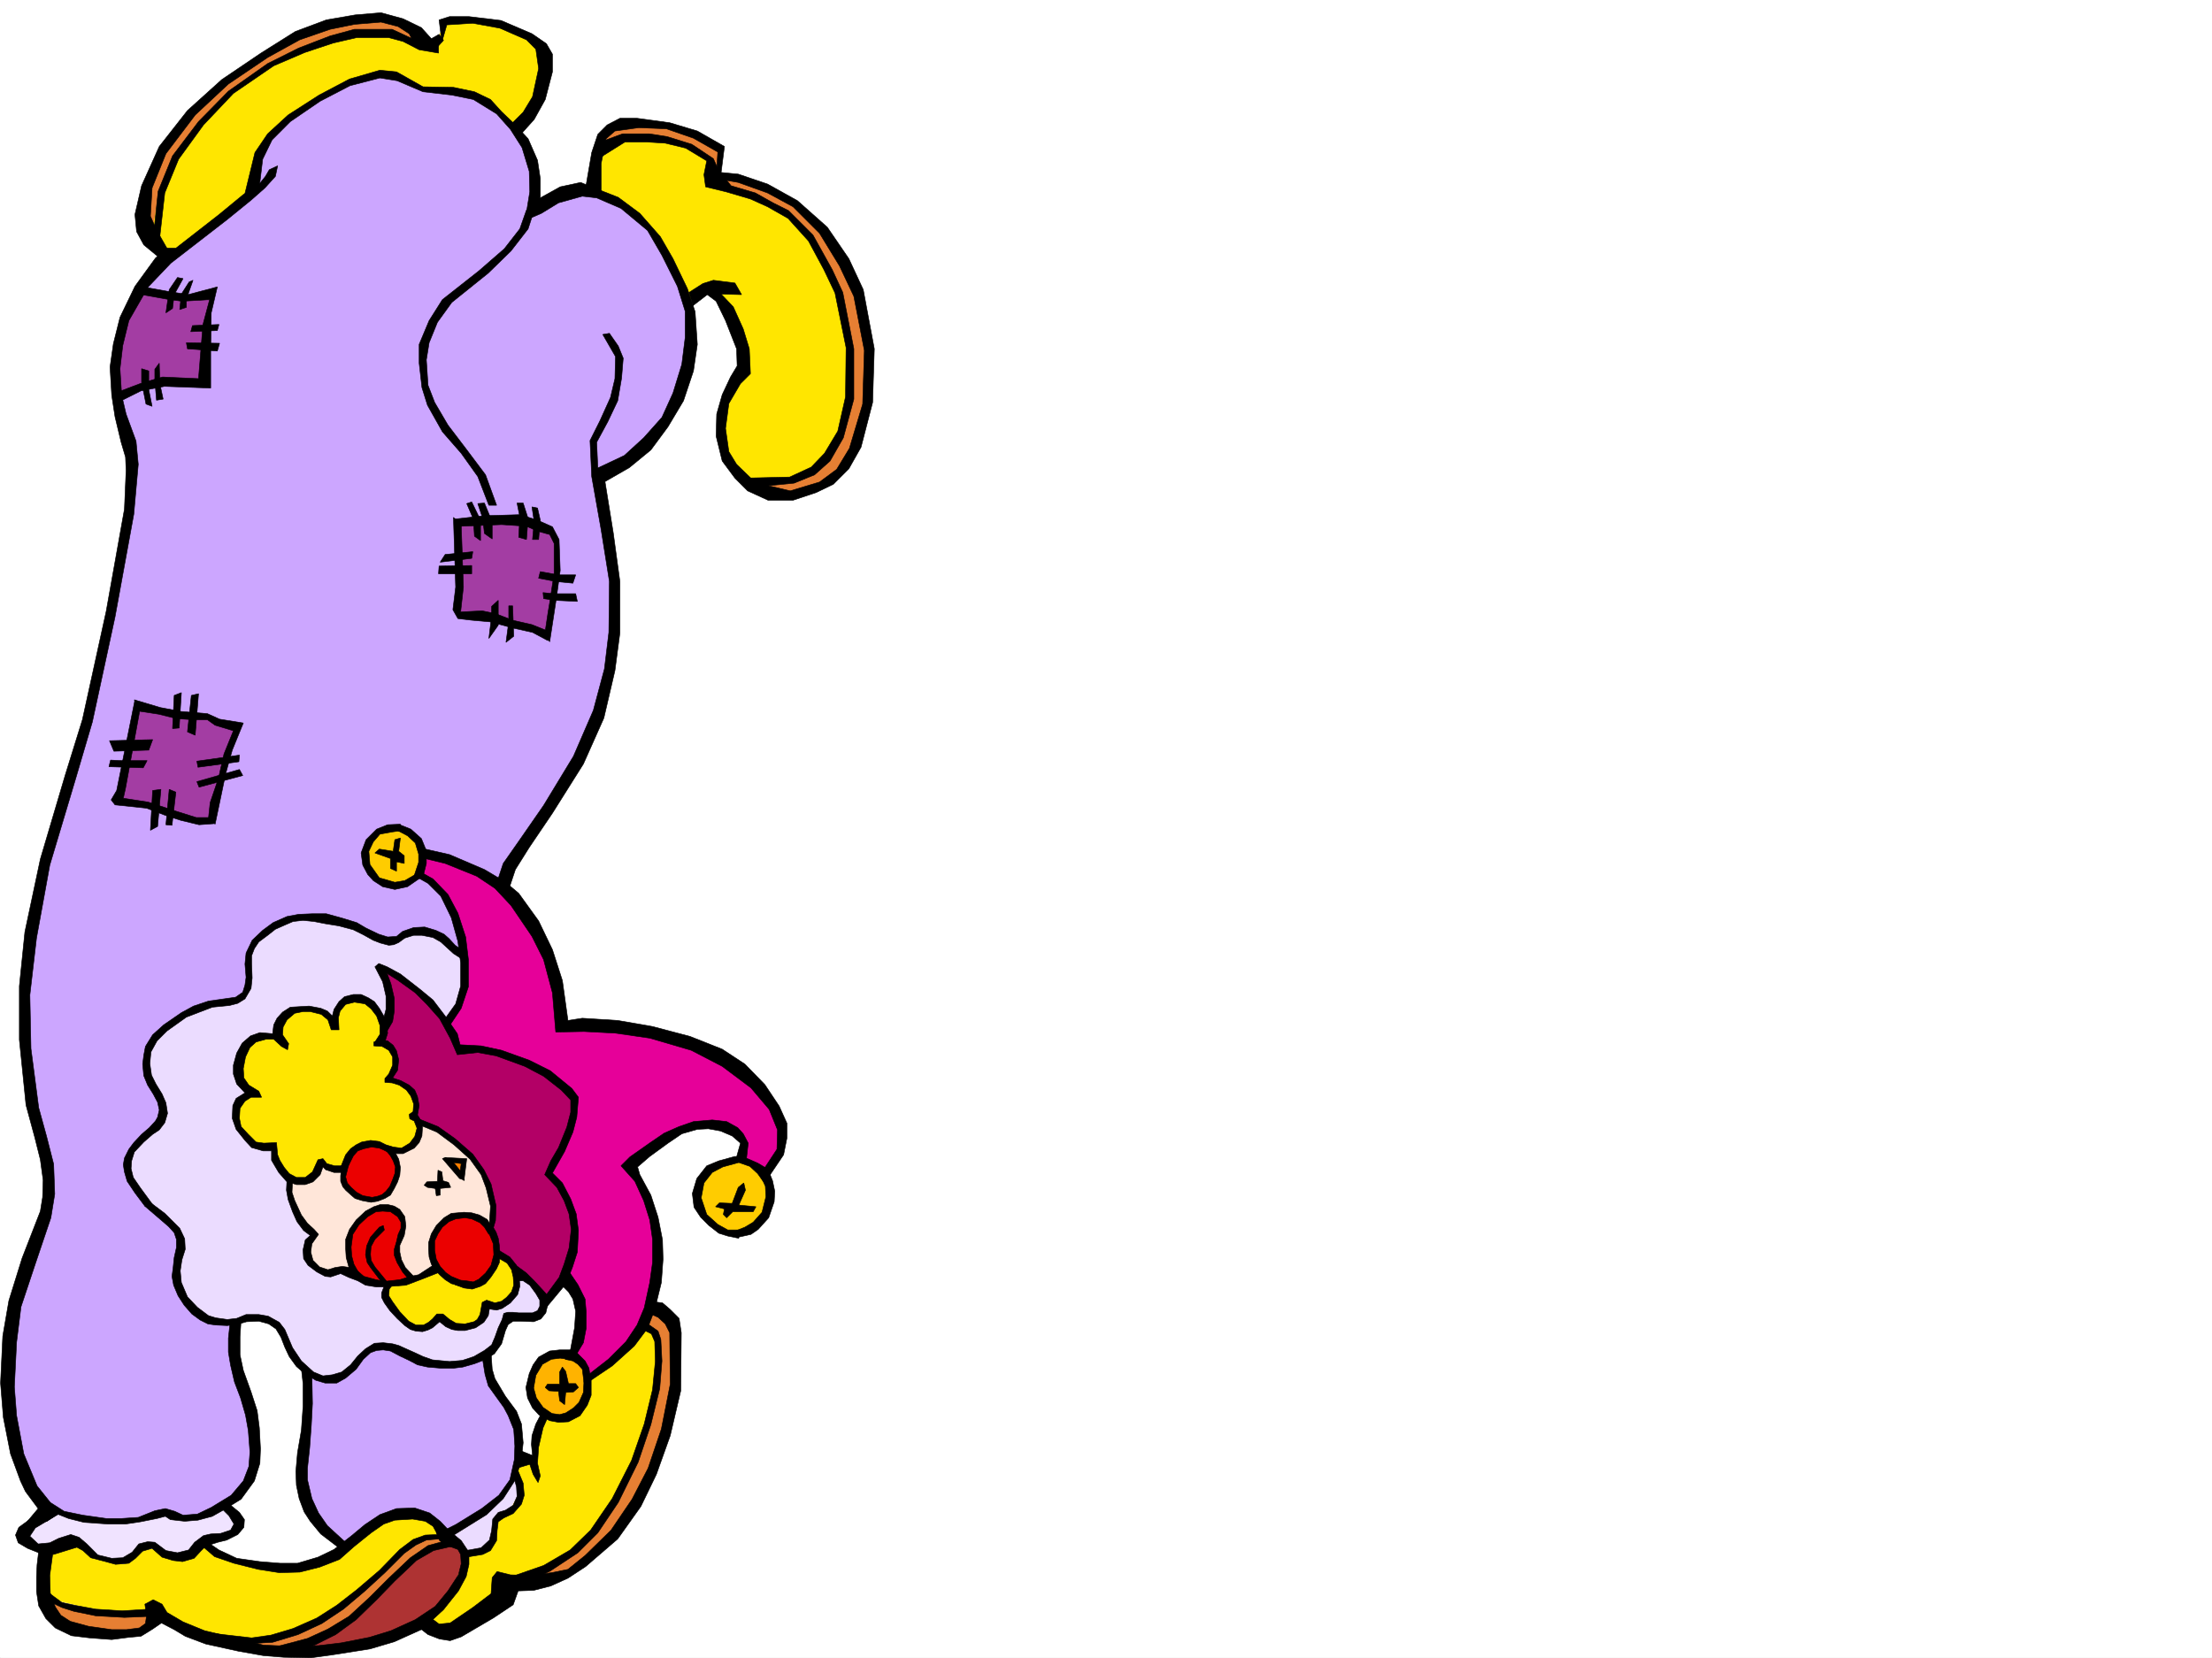 <svg xmlns="http://www.w3.org/2000/svg" width="2997.016" height="2246.668"><rect width="100%" height="100%" fill="#333333" stroke="none"/><defs><clipPath id="a"><path d="M0 0h2997v2244.137H0Zm0 0"/></clipPath></defs><path fill="#fff" d="M0 2246.297h2997.016V0H0Zm0 0"/><g clip-path="url(#a)" transform="translate(0 2.16)"><path fill="#fff" fill-rule="evenodd" stroke="#fff" stroke-linecap="square" stroke-linejoin="bevel" stroke-miterlimit="10" stroke-width=".743" d="M.742 2244.137h2995.531V-2.16H.743Zm0 0"/></g><path fill="#ffb300" fill-rule="evenodd" stroke="#ffb300" stroke-linecap="square" stroke-linejoin="bevel" stroke-miterlimit="10" stroke-width=".743" d="m768.746 1835.082-30.734 1.484-14.23 20.997-8.25 24.71 16.5 25.454 26.976 14.976 19.472-9.734 16.461-27.723-3.714-35.191zm0 0"/><path fill="#ae3333" fill-rule="evenodd" stroke="#ae3333" stroke-linecap="square" stroke-linejoin="bevel" stroke-miterlimit="10" stroke-width=".743" d="m403.863 2237.3 54.664-3.007 62.95-17.95 45.707-19.472 33.707-26.976 27.718-41.954v-30.695l-16.46-8.25-29.247 9.735-25.453 15.718-35.972 34.488-56.188 53.176-44.223 25.453zm0 0"/><path fill="#e67f33" fill-rule="evenodd" stroke="#e67f33" stroke-linecap="square" stroke-linejoin="bevel" stroke-miterlimit="10" stroke-width=".743" d="m607.652 2082.27-37.457 1.488-29.246 16.46-213.527 125.864 35.973 13.45 46.453-9.735 61.425-30.695 37.457-34.446 37.458-38.203 25.492-24.71 38.945-11.262zM57.71 2163.129l35.935 11.262 41.953 9.734 75.699 3.754-11.262 17.203-33.703 9.738-53.176-1.488-50.207-25.453zm812.93-363.239-159.605 343.766 36.715-1.484 41.953-19.473 45.707-43.437 51.692-92.121 25.492-93.645v-97.36l-33.703-28.464zm0 0"/><path fill="#ffe600" fill-rule="evenodd" stroke="#ffe600" stroke-linecap="square" stroke-linejoin="bevel" stroke-miterlimit="10" stroke-width=".743" d="m867.629 1794.652 20.996 11.965 2.973 35.188-9.735 65.922-25.457 83.91-37.457 65.14-27.722 30.735-80.192 54.66-119.883 72.648-11.222-19.472 30.695-33.704 22.48-58.417 71.204-130.32 16.46 7.468 12.747-64.398 25.492 5.242 22.445-8.25 15.016-22.446v-23.222l43.437-30.735 24.75-29.949zM272.723 2090.48l30.734 15.758 21.738 13.45 35.188 2.269h52.472l35.192-17.984 41.21-25.457 35.231-29.207 32.961-1.524 36.715 17.242 4.496 17.985h-25.492l-27.723 17.207-44.925 42.695-58.454 47.195-93.644 35.188-52.473-3.715-81.68-33.703-41.175-1.524-56.965-8.21-53.961-13.489-5.98-68.152 35.226-9.738 126.61 3.714zm0 0"/><path fill="#e67f33" fill-rule="evenodd" stroke="#e67f33" stroke-linecap="square" stroke-linejoin="bevel" stroke-miterlimit="10" stroke-width=".743" d="m805.46 199.254 14.231-21.738 19.473-11.965h38.2l38.984 5.238 57.672 29.95-1.485 33.706 29.95 6.723 52.472 20.996 45.707 32.965 40.43 50.164 28.504 74.914 8.21 100.371-23.968 94.348-17.984 28.465-54.704 26.234h-29.949l-31.476-18.727 63.695-10.48 44.223-214.973L955.293 246.41l-143.11-28.465Zm0 0"/><path fill="#ffe600" fill-rule="evenodd" stroke="#ffe600" stroke-linecap="square" stroke-linejoin="bevel" stroke-miterlimit="10" stroke-width=".743" d="m802.45 256.926 4.495-47.192 30.735-21h34.445l32.219 1.528 31.476 11.965 22.48 11.257 21.743 41.918 34.445 8.25 31.477 15.72 21.738 11.257 35.191 38.203 31.477 58.414 13.488 68.152 3.754 68.153-15.758 65.922-17.203 35.187-45.71 25.496-53.215 5.239-32.961-29.207-11.22-47.196 7.466-42.695 23.226-36.715-.742-45.672-41.953-61.426-32.965 15.72-38.98-74.134-82.422-66.664zm0 0"/><path fill="#e67f33" fill-rule="evenodd" stroke="#e67f33" stroke-linecap="square" stroke-linejoin="bevel" stroke-miterlimit="10" stroke-width=".743" d="M571.68 47.937 534.965 26.98l-45.707-6.023-75.656 24.75-66.707 33.707-70.418 52.43-48.72 56.148-28.464 65.922-6.727 48.68 20.957 24.71L390.375 105.61l195.539-36.714Zm0 0"/><path fill="#ffe600" fill-rule="evenodd" stroke="#ffe600" stroke-linecap="square" stroke-linejoin="bevel" stroke-miterlimit="10" stroke-width=".743" d="m703.566 173.02 26.196-35.934 12.746-62.953-26.235-23.969-30.695-14.191-80.191-10.52-14.235 31.477h-26.976L524.488 42.7l-54.703 3.75-61.426 22.445-47.23 20.996-46.453 33.703-41.953 41.957-38.2 53.176-17.246 36.675-12.746 68.188 19.512 20.96 28.465-13.491 87.664-65.18 6.723-47.934 14.234-26.199 35.226-31.476 41.957-29.95 53.958-24.71 32.218-6.727 50.946 22.445 56.187 3.754 35.23 17.984 19.473 18.73zm0 0"/><path fill="#f0e3ff" fill-rule="evenodd" stroke="#f0e3ff" stroke-linecap="square" stroke-linejoin="bevel" stroke-miterlimit="10" stroke-width=".743" d="m63.695 2043.29-34.488 33.741 31.477 20.957 36.714-10.476 36.715 23.222 33.703 8.211 18.73-18.726 26.235-2.23 14.977 7.468 29.246 3.012 20.957-23.969 33.746-5.238 10.477-20.961-15.758-23.223-193.27 5.238zm0 0"/><path fill="#cca6ff" fill-rule="evenodd" stroke="#cca6ff" stroke-linecap="square" stroke-linejoin="bevel" stroke-miterlimit="10" stroke-width=".743" d="m685.578 167.777-36.715-35.933-41.953-10.516h-28.504l-36.715-20.957-38.945 2.227-62.95 26.238-52.433 36.715-41.953 44.183-7.508 54.66-120.625 94.387-28.465 33.703-31.472 75.66v59.903l18.726 92.117v54.703l-57.671 297.356-57.711 187.992-23.227 130.32-5.238 117.613 15.718 112.333 20.997 86.14-18.73 62.91-26.235 86.137-14.977 73.43v96.617l46.453 109.363 31.473 18.727 83.91 7.468 47.938-14.23 36.714 11.258 56.227-20.254 33.703-52.43L329.652 1889l-12.707-59.902v-34.446l49.422-44.222 57.711 75.656-5.238 78.672-12.746 88.363 12.746 52.434 47.191 47.195 67.45-41.953h31.476l36.676 26.234 59.937-31.476 31.477-33.703 13.488-68.153-26.195-47.191-20.254-44.965 22.484-656.883 96.653-157.258 44.222-113.117 8.211-108.62-23.969-172.274 52.473-26.196 52.434-65.18 20.957-94.351-5.238-54.7-26.2-54.66-29.246-47.195-49.422-31.476-35.972-12.707-65.961 26.199 3.011-57.676-13.488-31.472zm0 0"/><path fill="#ebdcff" fill-rule="evenodd" stroke="#ebdcff" stroke-linecap="square" stroke-linejoin="bevel" stroke-miterlimit="10" stroke-width=".743" d="m698.285 2001.371-23.222 31.438-68.153 44.222 12.707 17.946 29.246 12.004 20.957-22.481v-23.227l21-15.718 12.746-23.223zm0 0"/><path fill="#e60099" fill-rule="evenodd" stroke="#e60099" stroke-linecap="square" stroke-linejoin="bevel" stroke-miterlimit="10" stroke-width=".743" d="m561.945 1180.43 28.465 21.738 20.215 25.453 16.5 45.711 3.012 57.672-22.485 53.176-8.25 40.43 164.102 306.347 22.445 29.988-8.953 78.633 10.477 12.746 10.48 13.45 24.711-17.946 37.496-35.23 26.2-59.157 3.007-83.128-12.004-50.204-23.222-44.183 36.714-26.98 34.485-23.97 44.183-2.968 28.465 14.973 9.774 16.46-6.02 17.989 32.961 18.726 19.512-21.738 8.992-29.95-24.008-57.671-45.707-39.688-66.664-29.949-80.156-17.988-86.176-4.496-7.508-74.172-39.687-73.39-34.485-41.958-63.695-33.703-42.695-8.992zm0 0"/><path fill="#fc0" fill-rule="evenodd" stroke="#fc0" stroke-linecap="square" stroke-linejoin="bevel" stroke-miterlimit="10" stroke-width=".743" d="m1033.219 1596.14-23.969-26.199-35.23 5.985-19.473 14.23-12.004 23.969 3.012 20.957 12.004 20.215 23.968 13.492 29.207-1.488 25.493-22.48 8.996-32.18zm-463.805-441.164-8.953-22.484-21-11.965-21.738 3.012-14.977 14.977-7.504 16.46 6.02 22.481 14.976 18.73 19.473 1.485 32.215-12.004zm0 0"/><path fill="#a33da3" fill-rule="evenodd" stroke="#a33da3" stroke-linecap="square" stroke-linejoin="bevel" stroke-miterlimit="10" stroke-width=".743" d="m187.328 956.504-29.988 133.293 29.988-2.973 32.219 8.992 43.441 16.461h23.223l32.96-128.836-50.202-13.488-56.93-7.469zm432.289-248.676-1.484 118.317 7.508 10.515h38.941l76.441 21.703 8.993-53.175L756 735.55l-14.977-20.254-39.726-11.965h-57.672zM187.328 391.742l50.203 11.965 47.196-2.973-6.024 120.586-66.664-5.238-56.187 23.969 4.496-89.149zm0 0"/><path fill="#ebdcff" fill-rule="evenodd" stroke="#ebdcff" stroke-linecap="square" stroke-linejoin="bevel" stroke-miterlimit="10" stroke-width=".743" d="m628.61 1298.785-20.215-20.957-22.481-14.234-29.95-3.754-29.25 17.988-59.937-29.992-39.687-5.238-33 3.754-29.953 13.488-25.492 20.215-2.227 23.226-.746 33.703-16.5 20.215-41.211 7.508-44.184 19.473-26.234 20.957-12.746 39.726 26.234 53.918-2.265 18.73-39.688 39.684-5.238 17.246 2.226 24.711 16.5 28.465 47.196 41.914 5.98 22.48-7.465 37.462 9.735 29.949 25.453 21.738 29.246 12.707 32.96-5.98h25.458l15.012 9.734 18.73 35.973 16.461 22.445 15.758 8.25 35.191 1.484 19.469-17.203 13.492-17.242 15.012-7.469h16.46l24.75 11.965 32.22 11.262 26.941 1.484 35.23-5.238 22.48-15.758 17.243-38.945 29.953-5.98 20.996-5.985.743-32.219-131.141-361.007 15.758-23.97 7.468-39.726zm0 0"/><path fill="#b30066" fill-rule="evenodd" stroke="#b30066" stroke-linecap="square" stroke-linejoin="bevel" stroke-miterlimit="10" stroke-width=".743" d="m513.227 1312.274 14.234 27.722v32.961l-10.48 32.18.742 65.922 46.453 48.68 29.246 13.488 65.922 135.562 13.488 29.988 67.45 61.387 23.222-28.465 16.465-58.414-5.985-38.203-17.984-29.95-12.004-15.718 20.996-44.965 14.977-37.418-2.973-23.226-44.223-33.703-56.93-23.227-54.698-7.504-28.465-47.195-16.504-17.945-37.457-32.22zm0 0"/><path fill="#ffe6d9" fill-rule="evenodd" stroke="#ffe6d9" stroke-linecap="square" stroke-linejoin="bevel" stroke-miterlimit="10" stroke-width=".743" d="m664.582 1662.063 3.754-26.981-10.477-37.457-14.234-23.184-20.254-22.484-26.195-20.215-29.992-12.004-174.582 80.899-1.485 20.957 16.461 30.734 15.758 20.215-7.508 19.469v14.976l13.488 13.489 17.989 5.242 21.738-5.242 14.977 9.738 29.207 10.476h19.511l117.614-38.941Zm0 0"/><path fill="#ff7f00" fill-rule="evenodd" stroke="#ff7f00" stroke-linecap="square" stroke-linejoin="bevel" stroke-miterlimit="10" stroke-width=".743" d="m627.125 1574.441-18.73-3.011 14.976 17.984zm0 0"/><path fill="#eb0000" fill-rule="evenodd" stroke="#eb0000" stroke-linecap="square" stroke-linejoin="bevel" stroke-miterlimit="10" stroke-width=".743" d="m555.18 1729.473-14.973-18.73-3.754-18.731 12.004-32.215-8.25-16.461-14.977-6.727h-15.757l-18.73 11.965-14.973 20.215-3.754 17.242 1.523 26.196 9.738 15.757 28.465 11.223h33.703zm-52.434-179.782-15.715 3.008-13.492 12.746-8.992 20.215v20.961l11.965 9.734 15.015 7.508 17.946 1.485 15.757-8.992 14.977-26.942-11.223-32.219zm0 0"/><path fill="#ffe600" fill-rule="evenodd" stroke="#ffe600" stroke-linecap="square" stroke-linejoin="bevel" stroke-miterlimit="10" stroke-width=".743" d="m675.844 1701.008-14.274 24.71-20.957 13.489-23.222-3.754-22.485-14.976-23.226 8.996-46.45 9.734-5.238 16.461 22.48 30.734 14.977 12.746 22.48-1.527 13.493-12.707 12.707 7.469 13.488 5.238 22.485-1.484 13.488-12.004 2.27-13.45 17.984-1.527 17.203-13.488 7.508-33.703-12.746-16.461zm-158.121-313.074-15.72-26.98-20.995-7.509-20.215 4.496-9.734 26.239-16.5-14.977-33.707-2.265-20.997 13.488-5.98 24.71-22.484 1.524-23.223 15.719-5.242 36.715 13.492 19.472-14.977 18.73-.742 26.196 19.473 24.711 29.95 8.992 3.753 23.227 20.215 16.46 28.504.743 10.476-23.184 20.215 11.965 9.738-3.754 15.012-23.226 20.215-8.953 20.996 1.484 11.965 7.469 21.742-3.715 14.23-20.996-7.507-24.711 4.5-16.461-10.48-18.73-8.25-8.25-20.216-6.727 12.747-19.469-10.516-23.969-14.234-6.023zm0 0"/><path fill="#eb0000" fill-rule="evenodd" stroke="#eb0000" stroke-linecap="square" stroke-linejoin="bevel" stroke-miterlimit="10" stroke-width=".743" d="m664.582 1661.32-25.453-11.261-24.75-2.227-17.203 11.965-12.004 31.473 4.496 25.457 20.215 17.242 26.976 6.722 26.239-10.476 9.734-36.715zm0 0"/><path fill-rule="evenodd" stroke="#000" stroke-linecap="square" stroke-linejoin="bevel" stroke-miterlimit="10" stroke-width=".743" d="m507.988 1411.902 6.762-10.48v-12.004l-4.496-12.746-7.508-9.734-8.25-6.727-14.23-2.27-11.965 3.012-7.508 8.992-2.266 8.996.782 16.461h-10.52l-4.496-13.492-8.992-7.469-14.977-3.75h-9.734l-11.223 2.266-10.52 8.953-5.238 9.738-.742 10.516 8.25 11.965-1.523 8.25-8.211-4.496-10.52-9.735h-10.48l-13.488 3.754-8.25 7.47-5.98 12.745-3.013 15.719.782 12.746 6.726 9.734 13.488 8.25 3.754 8.211h-14.23l-8.254 5.239-6.723 9.738-.78 13.488 2.265 11.262 9.738 10.476 10.477 10.48 10.52 1.485 17.202-.742 1.524 16.5 2.972 7.469 6.024 9.734 6.722 8.25 9.739 5.242h12.004l9.734-7.507 7.469-16.461 6.761-1.489 5.243 6.727 10.476 3.012h10.52l.742 8.992h-12.004l-11.223-3.754-3.754-3.754-3.75 10.48-9.738 9.735-10.476 3.754h-12.004l-13.493-4.496-10.476-11.965-9.738-16.5v-12.746h-11.258l-15.719-4.457-8.996-9.739-12-15.011-5.242-14.977.742-17.203 4.5-9.738 12-7.504-11.219-11.965-4.496-13.492v-12.004l4.496-16.461 7.469-13.488 11.258-9.735 12.707-4.496 17.246 1.485 1.484-11.965 4.496-8.992 7.508-8.25 10.48-6.727 25.493-1.484 15.719 2.968 8.992 3.754 6.765 6.727 2.227-8.992 6.766-10.48 7.468-6.723 12.004-3.012h10.477l9.738 4.496 8.25 5.238 6.723 8.992 6.023 10.48 3.754 11.263 1.484 11.964-4.496 14.23zm0 0"/><path fill-rule="evenodd" stroke="#000" stroke-linecap="square" stroke-linejoin="bevel" stroke-miterlimit="10" stroke-width=".743" d="m462.281 1579.68 6.02-14.977 6.726-8.25 7.504-5.238 7.469-3.754 12.004-2.23 11.965 1.488 8.992 4.496 9.777 2.973 11.223 1.523 11.219-6.766 6.765-8.992 3.012-11.222-3.754-9.735-6.023-3.012-.743-5.98 5.239-3.754.785-10.48-3.754-10.477-6.023-8.25-9.735-6.727-9.738-3.011-9.734-.742v-5.239l5.238-5.984 5.242-12.004v-11.219l-5.242-8.996-8.992-5.238-11.223-.742v-5.239l11.223-3.011 7.507 1.484 7.508 6.023 4.496 7.47 2.973 12.003-1.488 14.23-6.762 10.481 11.258 3.754 11.222 5.98 7.508 6.727 3.754 8.992 2.227 12.004-2.227 12.707 5.98 9.735.747 6.765-.746 11.965-3.754 8.992-6.723 7.508-15.015 7.469h-8.211l-11.262-1.489-7.469-3.75-5.277-2.23-10.477-1.523-10.48 2.265-8.25 2.973-5.98 6.765-7.509 14.973-6.726 6.727zm0 0"/><path fill-rule="evenodd" stroke="#000" stroke-linecap="square" stroke-linejoin="bevel" stroke-miterlimit="10" stroke-width=".743" d="m462.281 1587.149-.746 6.019v7.469l3.012 7.508 3.754 4.496 7.469 6.726 5.238 4.496 9.734 3.008 12.004 2.23 8.996-1.484 9.735-3.754 7.507-4.496 5.239-8.996 4.496-8.992 2.972-8.992.782-10.48-2.266-11.22-5.984-11.261-11.262-.742 6.023 7.507 3.754 6.723 2.973 8.25-.746 8.992-3.008 8.25-3.715 8.957-5.281 6.762-5.238 4.496-5.98 2.23-7.509 1.524-12.707-2.266-8.25-4.496-7.507-6.726-5.239-5.98-2.23-8.25 4.496-17.989zm-73.433 10.476-.743 15.016 2.27 12.707 5.98 16.5 5.985 13.449 8.992 12.004 8.992 6.726-6.722 6.024-3.012 13.449.742 12.004 6.02 8.992 11.964 8.992 11.262 5.985 7.469.742 13.488-4.496 11.262 5.238 11.965 4.496 10.48 5.984 14.23 2.266h10.52l29.95-2.266 21.738-8.21 24.71-9.739-9.734-8.992-19.472 12.746-11.22 2.23-14.273 4.497-20.214 2.226-12.004-2.226-16.461-4.496-10.48-8.996-8.25-3.008-10.477-1.489-9.778 1.489-9.734 3.008-11.223-3.75-8.992-8.997-3.012-11.218 1.528-11.223 8.992-12.746-6.024-6.727-8.992-8.25-8.21-11.222-8.993-19.473-3.754-11.258.742-14.976zm204.574-11.965-.742 14.977-14.274.742-3.715 4.496 4.496 3.012 10.481 1.484 1.484 9.738 5.239-.742v-8.996l14.234-1.484-2.973-6.766-7.507-2.227-1.485-12.003zm9.734-17.242 29.207 1.523-3.754 29.953-5.98-7.507 2.266-15.719-17.243-2.227zm0 0"/><path fill-rule="evenodd" stroke="#000" stroke-linecap="square" stroke-linejoin="bevel" stroke-miterlimit="10" stroke-width=".743" d="m612.148 1572.172 11.965 14.977 5.242 12.003-6.726-2.27-23.227-26.94 3.754-1.524zm0 0"/><path fill-rule="evenodd" stroke="#000" stroke-linecap="square" stroke-linejoin="bevel" stroke-miterlimit="10" stroke-width=".743" d="m570.195 1524.977 21.7 8.996 23.226 17.242 21.738 19.473 14.977 20.956 6.766 17.985 5.98 24.71-1.484 23.97 4.496 8.25 3.754-12.746.742-20.215-6.766-29.207-9.734-19.473-14.977-20.996-23.968-20.957-23.223-16.461-29.992-12.004zm-56.226 137.828-11.965 13.492-5.238 11.965-1.524 12 2.266 10.48 4.496 6.727 14.234 18.726 8.992 1.528-17.242-20.996-5.242-8.997-.742-8.21.742-10.477 5.242-9.738 12.746-12.746-1.488-5.98zm0 0"/><path fill-rule="evenodd" stroke="#000" stroke-linecap="square" stroke-linejoin="bevel" stroke-miterlimit="10" stroke-width=".743" d="m486.246 1724.977-6.723-11.965-3.011-11.262-.742-11.965 2.265-17.242 8.211-12.746 12.004-11.223 11.223-6.726 8.992-.742 10.52.742 9.734 6.726 4.496 7.508v8.211l-3.754 8.25-2.227 9.734-3.011 10.48v8.25l3.754 9.735 7.468 12.746 6.766 8.211 8.992-1.484-12.004-12.746-5.238-10.48-2.27-10.477v-8.996l6.02-13.489 2.23-12.707-1.484-12.746-6.766-9.738-7.468-4.496-8.993-2.227h-9.734l-8.996 2.969-11.258 6.023-12.71 11.965-8.993 12.746-5.238 13.489v12.707l.742 12.004 5.238 18.73zm177.594-66.668-3.754-5.98-10.48-5.985-10.477-3.008-10.52-.746-17.203 1.488-9.773 5.98-10.48 10.52-6.727 11.223-3.75 11.96v8.997l.742 10.516 3.008 9.738 4.5 6.722 6.722 7.508 7.508 6.727 8.25 5.238 10.48 3.012 2.227-7.508-12.707-5.238-7.508-5.242-7.507-8.25-5.239-9.735-2.226-11.965v-12.746l4.496-9.734 5.98-8.996 8.993-7.508 8.996-3.711 12.746-1.527 8.992 1.527 11.223 5.238 5.98 5.98 6.023 9.739 5.239-6.727zm0 0"/><path fill-rule="evenodd" stroke="#000" stroke-linecap="square" stroke-linejoin="bevel" stroke-miterlimit="10" stroke-width=".743" d="m666.852 1660.578 5.238 8.953 2.973 8.25 1.523 9.735.742 10.48-.742 12.746-3.754 8.25-7.508 11.223-7.465 8.992-6.765 3.754-11.223 3.754-11.262-1.524-11.964-4.5 7.468-5.98 7.508.742 9.734 1.527 7.508-3.753 8.996-8.25 7.465-10.48 3.754-14.235-.742-14.973-6.766-16.5zm0 0"/><path fill-rule="evenodd" stroke="#000" stroke-linecap="square" stroke-linejoin="bevel" stroke-miterlimit="10" stroke-width=".743" d="m520.734 1742.219-3.754 9.734v5.984l3.754 7.465 7.508 10.52 9.735 10.48 10.48 9.735 7.508 5.238 7.465 2.23 8.996.782 7.504-2.266 5.984-2.973 9.734-8.25 8.25 6.723 8.25 3.754 8.25 1.488h9.739l14.23-3.715 11.223-7.507 5.98-8.993 1.528-8.992 9.734 1.524 7.508-2.27 11.222-7.508 9.735-11.218 3.012-11.223-.743-12.746-3.754-15.719-8.992-11.223-17.246-10.515-.742 10.515 14.234 8.211 5.98 8.993 2.27 9.738.743 11.222-3.012 8.993-6.723 7.507-6.765 5.239-8.993 2.226-11.222-3.71-5.985 2.968-1.523 8.25-1.484 8.25-3.754 6.727-4.496 3.011-11.965 2.97-12.004-.743-8.992-5.238-8.996-7.469h-8.25l-5.981 6.726-5.238 4.497-6.766 3.753h-10.48l-9.735-5.238-12.004-12.75-9.734-13.488-5.242-8.25.746-8.953 4.496-6.024zm0 0"/><path fill-rule="evenodd" stroke="#000" stroke-linecap="square" stroke-linejoin="bevel" stroke-miterlimit="10" stroke-width=".743" d="M702.04 1735.453h6.765l8.992 5.984 8.21 11.258 5.282 8.996v8.211l-3.012 6.02-6.765 2.973h-18.727l-7.469-.743h-7.507l-5.239 1.485-2.23 8.25-5.277 11.261-4.497 12.708-4.496 10.476-9.738 7.508-14.23 8.25-15.72 5.242-17.241 1.484-23.227-2.23-12.746-4.496-11.223-5.238-13.488-6.02-8.25-3.715-8.25-2.27-12.71-1.484-12 .743-12.005 7.468-10.48 9.735-9.735 12.004-12.004 9.734-12.707 3.754-12.75 1.488-12.746-5.242-16.46-14.973-12.005-17.988-10.476-24.711-7.508-9.734-14.976-8.25-12.747-2.23h-17.242l-12.707 5.241-12.746 1.485-15.758-2.23-9.738-3.008-14.973-11.223-13.492-14.235-8.25-19.468-1.484-15.758 2.23-14.977 4.496-14.23-.746-14.235-6.722-14.23-20.254-20.215-17.95-13.492-8.992 3.754 20.957 17.988 11.262 9.735 7.469 8.25 3.012 8.992v11.222l-3.012 13.489-1.485 14.234-1.488 11.223 2.23 11.965 5.981 14.23 8.25 12.746 10.48 12.004 11.262 8.21 10.477 5.24 10.48 1.527 15.758.742 15.715-2.27 10.48-2.969 16.5-.742 13.489 3.711 9.738 6.766 6.762 11.223 5.242 13.488 5.98 12.746 9.739 13.453 10.476 8.992 15.758 9.734 12.746 3.754h15.719l12.004-6.722 14.23-12.004 9.739-13.492 9.734-8.953 8.25-3.012 8.992-.742 9.738 1.484 12.707 6.727 12.746 6.023 11.262 5.98 13.488 3.012 17.204 1.485h18.73l12.004-1.485 15.719-4.496 13.488-5.242 13.488-8.25 9.739-13.488 5.277-17.985 3.715-8.21 6.765-4.497h10.477l17.246.742 9.734-3.753 6.727-8.25 3.008-12.707-2.227-12.747-7.508-8.25-8.992-9.738-10.48-10.476-14.23-10.48zm0 0"/><path fill-rule="evenodd" stroke="#000" stroke-linecap="square" stroke-linejoin="bevel" stroke-miterlimit="10" stroke-width=".743" d="m206.8 1632.113-16.5-22.484-9.738-14.23-2.968-12.004.742-10.48 3.715-11.966 12.746-13.488 12.004-10.48 8.992-5.981 7.469-9.734 3.754-12.75-2.23-14.23-5.24-12.005-8.25-13.449-5.984-12.004-2.265-15.719 1.484-15.718 8.25-15.016 13.492-13.45 26.235-18.73 35.191-13.488 23.223-2.266 11.262-2.972 9.734-6.024 8.254-14.191 1.484-14.234-.742-19.508v-10.48l3.754-9.735 5.98-8.996 12.004-8.953 10.48-8.25 13.49-5.98 10.476-4.497 13.492-1.527 14.972 1.527 15.016 2.969 18.73 3.012 19.473 5.238 13.489 6.726 13.488 7.508 9.738 3.754 11.219 2.973 6.765-.746 6.727-2.97 8.25-6.022 12.004-3.715h11.219l14.976 2.972 10.52 5.98 8.21 7.509 8.993 8.25 10.516 6.726 2.23-10.48-10.48-7.504-8.25-8.996-6.762-5.98-11.223-5.239-14.976-4.5-14.973.746-15.016 5.238-8.21 6.766-12.005.742-12.003-3.754-17.204-8.25-12.746-7.468-19.472-5.981-21.739-6.023h-18.73l-18.73.78-15.758 2.974-18.727 8.25-14.234 10.48-14.23 13.488-8.25 17.242-1.489 14.977 1.488 17.945-1.488 10.52-3.008 9.734-9.738 6.727-15.715 2.226-21 3.012-20.215 6.766-16.5 8.953-23.969 16.5-14.972 13.488-9.739 15.719-2.265 11.965-1.488 12.004 1.488 15.718 5.238 12.746 7.508 11.965 5.98 11.262 2.27 10.477-2.27 9.738-2.968 5.238-8.25 8.992-10.48 8.993-10.516 11.222-6.727 8.992-5.984 12.004-1.524 8.957 1.524 9.735 3.714 12.746 10.52 15.719 13.488 17.984zm0 0"/><path fill-rule="evenodd" stroke="#000" stroke-linecap="square" stroke-linejoin="bevel" stroke-miterlimit="10" stroke-width=".743" d="m518.465 1384.922 4.496-17.242v-17.95l-4.496-19.468-10.477-20.254 5.239-4.496 11.261 4.496 17.985 9.734 26.941 20.996 17.242 14.235 16.5 21.699 16.461 23.969 3.754 14.976 28.465 1.524 27.723 5.98 37.496 13.492 28.465 14.23 29.207 23.97 8.992 11.964-2.266 26.98-5.238 20.216-11.223 26.234-16.5 29.207 13.488 13.492 11.262 21.7 7.469 20.214 3.008 22.48-1.485 29.212-6.765 20.957-8.992 22.48-26.196 31.477-1.527-14.977 18.73-25.492 6.766-17.945 6.723-21.743 3.011-25.453-3.011-20.996-6.723-17.949-9.738-17.984-16.5-17.243 8.25-18.73 10.48-17.945 11.262-27.723 5.238-20.215v-16.5l-12.746-13.488-23.969-18.73-25.492-13.45-38.945-14.234-24.75-4.496-27.723 2.972-9.734-22.445-14.235-26.234-17.242-19.473-15.718-15.719-23.97-17.242-14.23-8.992 5.239 14.23 4.496 19.473v17.242l-2.266 14.235-8.21 14.23zm0 0"/><path fill-rule="evenodd" stroke="#000" stroke-linecap="square" stroke-linejoin="bevel" stroke-miterlimit="10" stroke-width=".743" d="m762.723 1742.96 7.507 7.47 5.985 9.734 3.754 16.5-1.489 22.484-5.98 32.18 8.953 3.008 8.992-14.973 3.754-19.472v-22.485l-1.484-17.242-9.738-19.473-12.747-18.726zm0 0"/><path fill-rule="evenodd" stroke="#000" stroke-linecap="square" stroke-linejoin="bevel" stroke-miterlimit="10" stroke-width=".743" d="M774.727 1829.098h-16.5l-13.45 1.484-15.015 8.254-7.469 10.477-5.238 11.964-4.496 18.73 2.226 14.231 6.727 13.489 8.992 9.738 14.273 7.508 11.965 2.226 13.488-.742 15.72-8.25 9.773-14.23 5.242-13.454v-24.75l-9.738 5.278-.782 15.719-5.98 13.492-7.469 7.465-10.52 6.765-8.25 2.23-10.476-1.488-11.965-8.25-8.996-12.746-3.75-13.449 2.969-17.242L735 1848.57l12.004-6.765 12.004-1.485 10.48 1.485 12.746-9.735zm0 0"/><path fill-rule="evenodd" stroke="#000" stroke-linecap="square" stroke-linejoin="bevel" stroke-miterlimit="10" stroke-width=".743" d="m765.734 1841.805 10.48 2.27 6.763 4.495 5.984 6.727 2.266 17.984 8.992-4.496-2.266-14.976-5.238-9.735-12.004-12.004zm-3.754 10.519-3.753 6.723v16.465h-16.461l-3.012 4.496 5.242 4.496 12.746.742 1.485 12.746 6.765 5.239 1.485-16.461 10.52-.743 6.722-6.02-3.75-5.241h-9.739l-3.753-16.461zm238.278-243.437-8.25 21.699-17.246-.742-5.239 5.238 12.004 3.012-1.484 7.469 4.496 4.496 8.211-8.211h27.723l3.75-6.766-23.223-2.227 8.992-20.214-2.23-9.735zm0 0"/><path fill-rule="evenodd" stroke="#000" stroke-linecap="square" stroke-linejoin="bevel" stroke-miterlimit="10" stroke-width=".743" d="m841.395 1579.68 18.765 20.957 11.965 26.234 8.25 26.2 3.754 26.234v31.437l-3.754 26.98-7.508 34.446-9.734 23.227-14.977 22.44-23.969 23.97-26.976 20.996v9.738l32.219-21.742 29.949-26.938 17.984-23.968 9.739-25.493 8.992-36.675 2.27-31.477-.747-26.195-6.02-30.735-9.734-29.949-14.976-27.722-3.012-10.48 16.5-14.231 24.71-17.989 18.731-12.707 20.997-6.02 14.976-.741 16.5 3.007 15.719 6.727 11.258 9.734-5.278 18.73 13.489 1.524 2.27-20.254-6.766-12.707-7.47-8.25-14.972-8.25-19.512-2.226-25.453 2.226-19.472 6.766-20.254 8.953-18.73 12.746-27.72 19.473zM408.36 1854.55l2.23 20.216v30.734l-2.23 32.18-5.278 30.73-2.23 25.457.746 18.727 3.754 17.988 6.722 17.984 8.25 12.707 14.235 17.243 25.492 19.472 10.48-5.98-26.98-24.75-11.965-17.207-8.992-19.469-6.024-25.457v-15.758l3.012-27.719 2.23-30.695 1.524-29.207-.742-38.945zm245.745-11.218 3.008 18.727 4.457 15.718 11.262 15.72 9.738 13.487 5.98 11.223 7.509 18.73 1.484 22.481-.742 18.73-5.98 26.977-14.977 20.957-23.227 17.988-35.226 21.7-17.989 8.992 10.48 8.25 49.462-30.73 22.48-21.7 14.977-23.227 8.992-25.453 3.012-26.98-2.27-25.453-6.723-17.242-14.976-20.215-14.27-23.969-3.714-12.746-1.528-22.445zm0 0"/><path fill-rule="evenodd" stroke="#000" stroke-linecap="square" stroke-linejoin="bevel" stroke-miterlimit="10" stroke-width=".743" d="m733.516 1915.234-7.508 14.235-5.238 15.719-.743 12.003 1.485 14.973-18.727-7.508-2.23 24.711 17.242-5.238 4.496 13.492 6.727 11.219 3.011-8.992-3.754-17.204 1.485-21.742 6.023-26.195 5.98-13.488zm-37.457 85.395 3.754 14.234.742 12.707-5.239 12.004-10.48 6.723-9.773 3.012-7.47 8.992-1.523 15.719-2.972 12.746-11.262 10.48-20.957 3.754.742 8.953 22.484-3.715 10.477-5.238 8.25-13.488.742-13.493 1.489-12.003 7.507-5.239 12.746-5.98 11.22-12.75 3.753-11.965-1.484-16.5-8.992-21.7zm-384.352-208.246-2.27 20.957v18.73l3.012 17.985 5.239 22.484 8.25 21.7 6.726 23.226 3.754 20.996 2.227 29.207-1.485 19.473-7.508 19.472-16.46 19.469-26.981 16.465-18.727 8.992-19.472 1.524-11.262-5.278-12.707-3.715-14.27 2.973-22.445 8.992-22.484 1.485h-20.996l-31.473-4.457-25.457-5.278-18.727-11.965-17.988-22.484-17.984-43.438-9.735-51.691-3.011-38.945 3.011-60.64 5.98-47.938 19.473-58.457 20.997-62.168 5.238-32.18-1.485-40.469-9.738-38.199-10.515-38.2-10.48-80.116-1.485-72.688 8.992-77.144 17.988-98.844 35.188-117.613 22.484-76.403 30.73-142.324 25.458-139.313 6.02-67.406-3.013-31.437-13.488-36.715-5.984-25.453-2.266-35.973 3.754-31.437 8.25-33.704 26.234-45.71 30.696-32.215 76.441-59.16 32.219-26.196 18.726-16.5 14.235-15.719 3.008-14.234-11.258 5.238-5.242 8.996-8.993 11.22-20.996 13.491-33.703 27.723-57.672 44.926h-12.75l-14.972 13.488-27.723 38.2-20.254 41.956-8.992 35.93-4.496 31.477 2.265 38.203 4.497 29.207 8.25 34.445 5.984 20.215.742 17.988-2.23 52.43-24.75 138.57-32.22 146.82-23.222 74.88L54.7 1163.968l-20.996 98.883-7.469 73.39v72.649l8.996 88.406 11.965 44.184 7.504 29.949 3.754 27.722-.742 23.223-3.012 18.73-24.75 63.657-17.945 57.672-8.25 47.937-3.012 63.652 3.754 46.454 9.734 49.421 13.493 36.715 6.722 14.23 17.246 23.227-15.718 18.73 27.722-1.527 14.23-9.734 14.977 5.98 20.996 5.282 32.22 2.226h23.968l20.215-3.011 22.48-4.496 11.262-2.973 6.727 4.5 19.468 2.226 17.989-1.484 19.472-5.242 17.242-9.734 21.739-13.489 17.988-24.71 7.465-23.97.785-19.472-1.527-28.465-2.97-23.226-8.25-25.454-10.519-29.207-4.457-20.996v-24.71l1.485-22.485zm0 0"/><path fill-rule="evenodd" stroke="#000" stroke-linecap="square" stroke-linejoin="bevel" stroke-miterlimit="10" stroke-width=".743" d="m38.945 2059.79-13.453 9.733-4.496 10.48 3.715 10.478 12.746 7.507 14.977 5.985 20.253 2.265 19.473-6.02 12.004-3.714 8.211 4.496 10.516 9.734 20.214 5.243 13.489 3.71 17.988-1.484 8.992-6.726 9.735-9.735 12.75-3.754 13.488 11.965 14.976 4.496 12.747 1.528 15.718-4.5 8.992-9.735 6.723-6.765 16.5-5.239 12.004-2.972 14.977-7.504 8.25-9.739.742-10.476-6.762-9.738-16.46-13.489-7.509 8.25 9.735 9.735 6.765 11.222-4.496 8.25-13.492 4.496-13.488.743-9.735 2.23-12.004 8.992-8.25 10.48-14.976 3.755-15.719-2.973-15.012-11.262-9.738-.742-11.965 3.012-8.992 11.219-12.746 7.507-14.977.743-18.726-4.497-14.977-14.972-10.52-8.996-11.218-3.75-16.504 5.238-11.96 5.98-15.759 1.528-11.222-10.52 7.468-11.222 31.473-18.727zm0 0"/><path fill-rule="evenodd" stroke="#000" stroke-linecap="square" stroke-linejoin="bevel" stroke-miterlimit="10" stroke-width=".743" d="m52.434 2101.742-2.23 18.73-.743 16.462v19.468l2.973 19.473 9.734 17.246 12.746 12.707 21.742 10.516 24.711 2.972 29.988 2.266 23.227-3.008 16.461-1.488 15.758-9.734 11.965-8.25 17.242 8.992 14.976 8.992 27.72 10.48 44.222 9.735 33.707 5.984 27.719 2.266 36.714.746 27.723-3.754 52.473-8.25 32.96-9.738 38.204-17.203 28.465-26.235 20.254-25.457 10.476-19.469 3.754-16.504v-16.46l-4.496-6.723-5.984-8.992-17.243-14.235-16.5 2.973 4.496 11.262 10.48 6.722 14.27 5.243 3.715 6.761.782 12.707-3.75 14.977-14.235 21.738-17.242 20.957-26.98 17.988-32.961 14.977-29.207 8.992-38.239 7.508-30.695 3.715-41.211.781-33.742-1.527-32.219-8.211-47.195-11.258-29.207-11.965-21.739-12.75-6.726-11.219-12.004-6.023-11.223 6.023 2.23 15.72-1.488 10.476-8.25 5.984-17.242 2.266h-20.215l-31.476-4.496-24.711-6.727-12.746-8.25-7.508-11.258-6.723-18.691-.742-23.969 4.496-32.96zm0 0"/><path fill-rule="evenodd" stroke="#000" stroke-linecap="square" stroke-linejoin="bevel" stroke-miterlimit="10" stroke-width=".743" d="m66.664 2158.672 17.246 12.707 17.242 3.754 28.465 5.238 35.973 2.27 35.969-2.27 1.488 9.738-34.45 1.485-38.98-2.227-29.207-5.984-16.5-5.238-15.719-7.508zm527.5-79.41-17.988.742-16.5 5.98-17.985 13.493-27.722 28.464-30.692 26.235-26.98 20.957-26.98 17.242-32.22 14.234-29.949 8.954-26.234 3.753-51.691-5.984 41.953 14.234 38.203-2.27 34.484-10.476 32.219-14.976 29.207-19.473 28.465-23.969 27.723-25.453 26.234-26.234 15.719-11.223 14.234-6.726 25.492-2.266zm0 0"/><path fill-rule="evenodd" stroke="#000" stroke-linecap="square" stroke-linejoin="bevel" stroke-miterlimit="10" stroke-width=".743" d="m606.91 2086.766-26.98 7.468-23.965 16.5-29.25 27.684-25.453 25.492-28.465 26.2-28.504 17.242-27.723 12.707-50.945 13.488 38.238 3.754 22.446-8.25 28.503-14.23 27.72-20.215 28.464-27.723 23.969-24.711 29.21-27.723L587.399 2101l32.22-7.508zm-331.918 8.957 15.715 13.488 26.238 8.992 32.961 8.25 28.465 4.496 27.723-.742 26.976-6.766 26.98-10.476 19.473-17.242 23.223-18.692 17.246-12.004 14.973-5.238 23.969-1.488 17.242 2.972 10.48 6.766 8.992 16.461 14.235-8.992-13.492-14.235-14.23-11.222-11.224-3.754-8.992-3.008-24.71.781-22.485 8.211-20.254 13.488-17.984 14.977-23.969 18.73-21.738 10.477-27.723 8.25h-23.227l-27.722-2.226-31.434-4.5-24.008-11.258-16.46-11.223zm294.422 110.887 10.516 8.21 15.718 6.02 14.235 2.23 15.012-5.238 43.441-25.457 26.98-17.984 6.723-18.73 21-.743 23.223-5.98 23.226-10.52 23.969-15.719 43.477-37.457 31.437-44.183 20.996-43.438 18.73-52.434 14.231-60.683.746-78.633-2.972-19.469-12.004-12.004-10.48-8.996-11.259-1.484-6.726 15.719 11.965 5.277 9.734 8.953 6.023 12.004.743 69.64-12.004 60.68-17.985 53.176-21.703 41.957-28.465 41.953-35.226 34.45-23.227 18.726-21.738 4.496-29.953 3.754-26.235-.781-17.988-4.496-6.722 8.25-1.528 21.738-24.71 18.73-30.731 20.958-14.977 1.484-12.004-8.992zm0 0"/><path fill-rule="evenodd" stroke="#000" stroke-linecap="square" stroke-linejoin="bevel" stroke-miterlimit="10" stroke-width=".743" d="m869.113 1800.633 13.492 6.726 4.497 10.477.78 26.98-3.753 38.2-11.262 46.453-17.203 49.422-26.234 51.691-29.211 42.695-27.719 26.942-35.973 20.996-49.46 17.203 35.226 1.523 23.227-11.257 37.457-24.711 26.98-26.942 27.723-41.21 26.976-54.665 17.207-50.945 12-48.68 3.012-37.457-1.523-29.207-3.754-11.262-14.977-10.48zm-306.425-613.438 17.242 9.735 17.246 17.203 14.23 29.246 8.992 32.18 3.715 29.207v31.476l-6.722 23.969-14.977 20.957 4.496 12.004 17.985-26.98 9.738-29.208v-36.714l-3.754-30.692-10.48-32.219-13.489-25.453-20.254-20.96-18.73-10.516zm0 0"/><path fill-rule="evenodd" stroke="#000" stroke-linecap="square" stroke-linejoin="bevel" stroke-miterlimit="10" stroke-width=".743" d="m542.473 1116.773-17.243.743-14.976 6.023-14.23 14.191-6.766 17.989 2.27 16.5 6.722 12.707 7.508 8.25 12.707 8.25 16.5 3.754 17.246-3.754 21.7-14.977-11.223-1.523-14.231 8.25-13.492 2.27-20.996-6.024-12.707-17.945-1.524-17.989 6.02-12.746 8.992-10.476 16.46-3.012 11.263-1.488zm0 0"/><path fill-rule="evenodd" stroke="#000" stroke-linecap="square" stroke-linejoin="bevel" stroke-miterlimit="10" stroke-width=".743" d="m539.46 1125.766 12.75 6.726 10.478 9.735 4.496 15.015v11.223l-5.98 17.984 12.706-1.523 3.754-14.977v-17.203l-6.726-16.5-14.231-12.707-15.016-6.023zm3.013 9.738-7.508 2.227-2.227 15.757-18.77-3.008-5.98 5.239 20.996 7.508v13.488l8.25 3.715v-12.707l10.477 2.226v-10.476l-7.504-5.985zm0 0"/><path fill-rule="evenodd" stroke="#000" stroke-linecap="square" stroke-linejoin="bevel" stroke-miterlimit="10" stroke-width=".743" d="m575.434 1163.227 27.722 6.722 42.7 17.246 24.71 16.461 21.739 23.223 28.465 41.957 15.757 31.434 11.965 44.964 4.496 53.176 38.239-.742 42.699 2.23 46.449 6.762 56.187 16.461 41.954 21.742 38.984 29.207 24.71 29.207 11.224 27.723-.746 26.195-18.727 28.465 6.02 11.223 21.703-32.18 4.496-22.48v-20.215l-10.48-23.227-19.473-29.207-26.977-27.722-30.734-20.215-43.438-17.242-50.95-13.489-47.194-8.21-47.973-3.012-19.473 3.011-7.508-53.96-13.488-41.915-18.73-38.984-26.977-37.418-18.73-15.758-27.723-16.46-47.191-20.216-32.965-7.503zm0 0"/><path fill-rule="evenodd" stroke="#000" stroke-linecap="square" stroke-linejoin="bevel" stroke-miterlimit="10" stroke-width=".743" d="m672.832 1196.93 8.992-26.98 20.961-29.95 33.742-48.68 40.47-66.664 26.937-62.172 15.015-56.183 5.985-49.426.742-68.934-11.223-70.379-12.746-71.902-2.27-48.68L812.93 570l14.23-31.477 6.024-25.453.742-29.949-17.242-29.953 8.992-1.523 12.004 17.242 6.722 16.46-2.226 26.981-5.242 30.692-13.489 28.464-15.015 27.723 1.527 34.45 8.992 14.23 11.965 74.172 8.992 65.882v69.68l-6.722 50.945-15.016 64.399-27.723 62.168-41.953 66.668-31.437 46.449-18.77 29.95-8.992 26.98zM713.3 284.61l-8.991 25.492-20.996 26.941-34.45 29.988-49.46 38.946-17.985 28.464-13.492 32.18v25.492l3.754 32.961 7.507 23.969 20.215 35.934 25.493 29.207 22.445 31.476 15.015 38.942h10.477l-14.973-41.211-26.98-35.934-23.969-31.477-17.984-30.69-8.996-23.227-2.266-34.446 3.754-23.226 11.262-27.723 19.468-26.938 49.422-39.726 30.735-29.95 23.226-29.952 8.25-25.493zm0 0"/><path fill-rule="evenodd" stroke="#000" stroke-linecap="square" stroke-linejoin="bevel" stroke-miterlimit="10" stroke-width=".743" d="m614.379 701.062 3.012 94.387-3.754 30.696 6.761 12.003 18.73 2.227 25.454 2.27 29.992 8.25 26.938 5.98 20.996 11.223.742-12.707-22.48-8.993-26.196-6.023-23.226-8.953-17.989-3.754-29.246 1.488 3.754-33.707-2.972-84.648zm0 0"/><path fill-rule="evenodd" stroke="#000" stroke-linecap="square" stroke-linejoin="bevel" stroke-miterlimit="10" stroke-width=".743" d="m624.895 713.066 54.664-2.265 33.742 2.265 14.976 6.727 16.5 4.496 5.98 12.004v40.43l-5.98 39.683-2.27 13.492-4.495 29.95 6.765 9.777 8.953-58.457 5.278-38.2-1.524-41.913-8.992-17.246-20.215-8.993-23.968-7.468-48.72 1.488-39.687 4.496zm0 0"/><path fill-rule="evenodd" stroke="#000" stroke-linecap="square" stroke-linejoin="bevel" stroke-miterlimit="10" stroke-width=".743" d="m632.363 682.336 8.992 20.996 1.489 23.223 8.25 5.984v-27.723l-11.965-24.71zm14.977 0 6.765 20.254 2.227 20.215 10.52 7.465v-23.184l-10.52-25.496zm53.215-.746 3.754 18.73-1.524 27.723 10.516 3.012 2.23-28.465-6.726-21zm20.215 5.242 3.011 20.254-2.27 23.969h8.25l2.27-26.239-3.754-16.46zm-117.614 64.434 37.457-3.75-1.484 8.992-42.738 5.238zm35.973 14.976-44.223.742-.742 10.48h44.965zm92.902 8.25 24.711 4.496h23.227l-3.754 11.223-23.227-2.27-23.226-4.457zm47.938 29.953h-30.735l-13.449-1.488.742 8.211 14.977 2.27 30.73 1.484zm-90.676 16.461v21.739l-3.715 27.722 10.48-8.25-1.484-41.21zm-23.223.742v12.747l-3.715 30.73 12.708-17.984v-33.704zM191.824 399.21l33.703 6.024 20.961 2.97 37.496-2.227-8.992 33.703-6.023 73.39-48.68-2.23-28.465 8.21-27.722 10.52v13.45l26.941-13.45 31.477-6.02 62.949 2.266v-50.945l.742-50.95 8.25-35.19-39.723 10.48-27.722-4.496-33.707-5.985zm0 0"/><path fill-rule="evenodd" stroke="#000" stroke-linecap="square" stroke-linejoin="bevel" stroke-miterlimit="10" stroke-width=".743" d="m240.504 375.984-11.223 16.5-4.496 31.438 8.992-5.98 2.23-18.731 12.005-21.7zm15.758 6.024-10.52 16.46-2.226 20.997 8.992-3.012v-11.219l8.992-25.496Zm4.496 59.156 35.933-1.484-2.23 8.21-35.973 1.524zm-8.25 23.226 44.965.743-3.012 10.48-40.469-2.972zm-60.684 35.192v17.984l5.985 29.95 8.25 3.011-4.5-22.48V502.59zm17.949.742v15.016l2.266 26.937 8.992-1.484-4.496-20.996-.742-27.684zM713.3 287.621l4.497-27.723-.742-27.722-9.774-32.18-15.719-24.71-18.73-20.997-31.477-19.473-29.207-5.98-38.98-4.496-35.191-14.977-23.227-3.754-40.469 10.48-40.465 20.997-40.468 27.68-24.711 24.754-12.75 26.195-4.496 37.457-20.957 14.976 14.976-61.425 17.242-25.453 27.723-25.458 41.953-26.976 41.211-21.742 41.211-11.965 22.484 2.23 35.934 20.254 41.21.742 28.466 5.985 21.738 10.476 14.977 16.5 17.984 17.204 17.988 19.472 12.746 29.207 3.754 24.711v26.238l26.977-14.976 27.722-5.98 8.993 3.714 41.957 16.5 29.207 21.7 27.722 31.476 17.243 29.95L931.324 391l10.477 31.437 3.012 44.184-5.239 35.969-13.492 40.43-20.996 35.23-23.223 31.438-29.21 23.968-40.47 23.223-5.98-20.957 39.688-18.727 26.234-23.968 24.75-27.723 14.977-32.961 11.964-38.945 4.497-35.934v-35.969l-10.481-33.707-20.957-41.953-19.512-33.703-35.968-29.953-32.965-14.23-19.47-2.27-32.218 8.996-23.226 14.23-15.72 6.766zm0 0"/><path fill-rule="evenodd" stroke="#000" stroke-linecap="square" stroke-linejoin="bevel" stroke-miterlimit="10" stroke-width=".743" d="m933.55 396.238 18.77-12.004 14.23-4.496 29.208 3.754 8.996 15.719-27.723-.742 16.461 17.242 13.489 29.95 8.25 26.98 1.527 33.703-13.492 13.453-15.758 26.976-4.496 33.707 4.496 31.473 10.48 17.207 21.739 20.996 22.484 8.211 28.465 6.762 39.726-12.004 23.223-17.203 17.246-28.465 17.945-59.941 2.27-72.645-14.234-73.39-19.473-41.215-26.977-44.18-35.972-35.973-34.45-18.691-39.722-14.23-29.992-5.282 2.27-35.93-32.962-18.73-36.715-12.746-37.46-1.484-32.215 4.496-12.004 10.476-6.727 33.703v41.957l-20.996-8.992 8.25-47.937 8.25-24.711 12.707-12.746 17.242-8.996h23.227l44.222 6.023 37.458 11.223 36.714 20.957-4.496 35.226 23.227 2.23 39.723 13.489 40.43 22.484 40.468 35.934 29.207 42.695 19.512 41.953 14.976 80.157-2.27 72.648-15.718 60.645-16.5 29.246-20.957 20.957-23.223 11.222-31.476 10.477h-33.703l-27.723-12.707-17.246-17.242-17.242-23.227-8.25-33.703.78-29.95 7.47-26.198 11.261-23.97 8.993-15.01-.782-23.188-14.976-38.2-12.746-26.238-11.965-8.992-19.469 14.977zm0 0"/><path fill-rule="evenodd" stroke="#000" stroke-linecap="square" stroke-linejoin="bevel" stroke-miterlimit="10" stroke-width=".743" d="m815.195 191.746 28.465-10.476h35.973l23.969 3.75 33.703 10.48 29.246 19.473 6.726 14.972 17.243 21.742 32.96 9.735 23.97 13.453 20.995 10.516 32.961 32.922 26.238 47.195 14.231 30.73 14.976 76.403v68.152l-14.23 52.434-17.988 31.433-20.996 18.73-27.723 11.262-45.707 4.496-23.227-11.261 62.954-1.485 29.207-13.492 17.984-18.726 17.988-29.954 10.477-46.449.781-66.664-15.012-74.133-14.976-31.476-20.957-38.945-27.723-30.692-27.723-15.758-23.222-10.48-33-9.735-27.723-6.726-2.23-16.5 3.754-18.727-28.504-17.207-27.723-6.761-23.969-1.489h-30.691l-35.973 22.485zm-122.89-23.226 16.5-16.461 12.707-20.997 8.25-38.199-3.754-26.199L713.3 53.918l-35.973-15.719-36.715-6.722-35.226 2.226-6.727 23.227-3.754-29.95 14.235-4.496h26.234l43.441 5.239 41.954 17.984L740.28 59.16l8.211 14.23v23.97l-9.738 37.456-14.973 26.98-19.472 21.7zm0 0"/><path fill-rule="evenodd" stroke="#000" stroke-linecap="square" stroke-linejoin="bevel" stroke-miterlimit="10" stroke-width=".743" d="m594.906 46.45-10.48 5.984-13.489-14.977-24.75-12.004-29.949-8.21-35.23 2.972-38.942 6.765L400.11 42.7l-46.45 29.205-53.215 35.973-46.453 41.914-38.199 48.68-23.969 53.214-8.992 38.942 2.227 23.226 9.738 17.95 25.492 20.996 6.727-14.977-14.977-26.234-8.25-18.73 2.27-38.2 18.726-46.453 39.688-52.395 44.965-41.953 53.214-35.972 43.442-23.969 41.21-14.23 32.962-6.727 35.972-3.012 23.223 6.024 14.976 9.734 6.766 13.453 14.973 4.496h16.504l8.21-8.996zm0 0"/><path fill-rule="evenodd" stroke="#000" stroke-linecap="square" stroke-linejoin="bevel" stroke-miterlimit="10" stroke-width=".743" d="m563.43 54.66-32.22-14.972h-50.944l-32.961 8.992-42.7 16.5-41.953 20.957-53.214 37.457-40.47 41.172-35.19 46.453-19.508 47.937-6.727 63.653 8.25 4.496 7.469-65.883 18.726-45.707 33.746-46.45 40.47-42.699 54.66-37.418 41.991-17.984 38.204-12.75 32.218-7.465h43.438l19.473 5.239 21.738 11.222 26.238 4.496V56.93zM182.832 948.254l-24.75 122.852-7.469 12.707 5.239 6.765 42.699 4.496 25.492 9.735 20.957 6.726 24.71 5.98 20.255-1.484-3.754-8.25h-20.215l-26.234-8.25-38.946-12.707-33.742-5.238 3.012-13.492 19.473-106.352zm0 0"/><path fill-rule="evenodd" stroke="#000" stroke-linecap="square" stroke-linejoin="bevel" stroke-miterlimit="10" stroke-width=".743" d="m182.05 948.254 35.227 10.476L245 963.973l35.973 3.007 16.5 7.47 32.18 5.241-14.977 36.715-8.992 32.219-14.23 68.148-8.997-8.25 2.27-20.957 11.222-32.96 7.508-32.962 12.746-31.437-24.75-7.508-10.48-7.469H261.5l-22.48-1.523-23.97-5.98-29.245-4.497zm0 0"/><path fill-rule="evenodd" stroke="#000" stroke-linecap="square" stroke-linejoin="bevel" stroke-miterlimit="10" stroke-width=".743" d="m236.008 942.27-2.23 44.925 8.995-.742 2.97-47.937zm23.226 0-5.242 49.425 10.48 4.496 4.497-56.187zm-110.89 61.386 58.457-1.484-5.242 14.234-47.23 1.485zm1.488 26.239-2.23 8.992 46.453 1.484 5.238-9.734h-34.45zm174.582-6.727-57.676 8.21 1.489 8.25 55.441-7.507zm0 19.472-57.676 16.462 2.973 7.507 59.2-15.757zM206.8 1071.105l-3.01 53.918 9.733-5.238 4.5-50.203zm22.481-1.523-4.496 47.934 8.25.746 5.242-44.926zm813.672 516.078-16.46-9.734-17.243-7.508-13.492-1.484-21.738 5.98-16.461 6.766-13.489 17.203-6.023 20.254 2.27 18.691 8.992 13.488 11.222 11.262 13.489 10.477 12.003 3.754 14.977 2.972v-11.222h-14.977l-13.488-7.508-14.976-13.489-7.508-22.44 3.754-20.216 11.222-14.234 14.23-7.508 21.743-5.98 14.973 5.238 10.52 9.734 7.468 10.48zm0 0"/><path fill-rule="evenodd" stroke="#000" stroke-linecap="square" stroke-linejoin="bevel" stroke-miterlimit="10" stroke-width=".743" d="m1042.21 1588.672 4.497 11.223 3.012 14.23-.781 14.234-7.47 21.7-14.234 15.757-9.734 6.727-20.254 4.496.742-9.738 11.262-4.496 11.223-6.723 12-13.492 5.242-20.996-.742-14.23-6.766-14.977zm0 0"/></svg>
